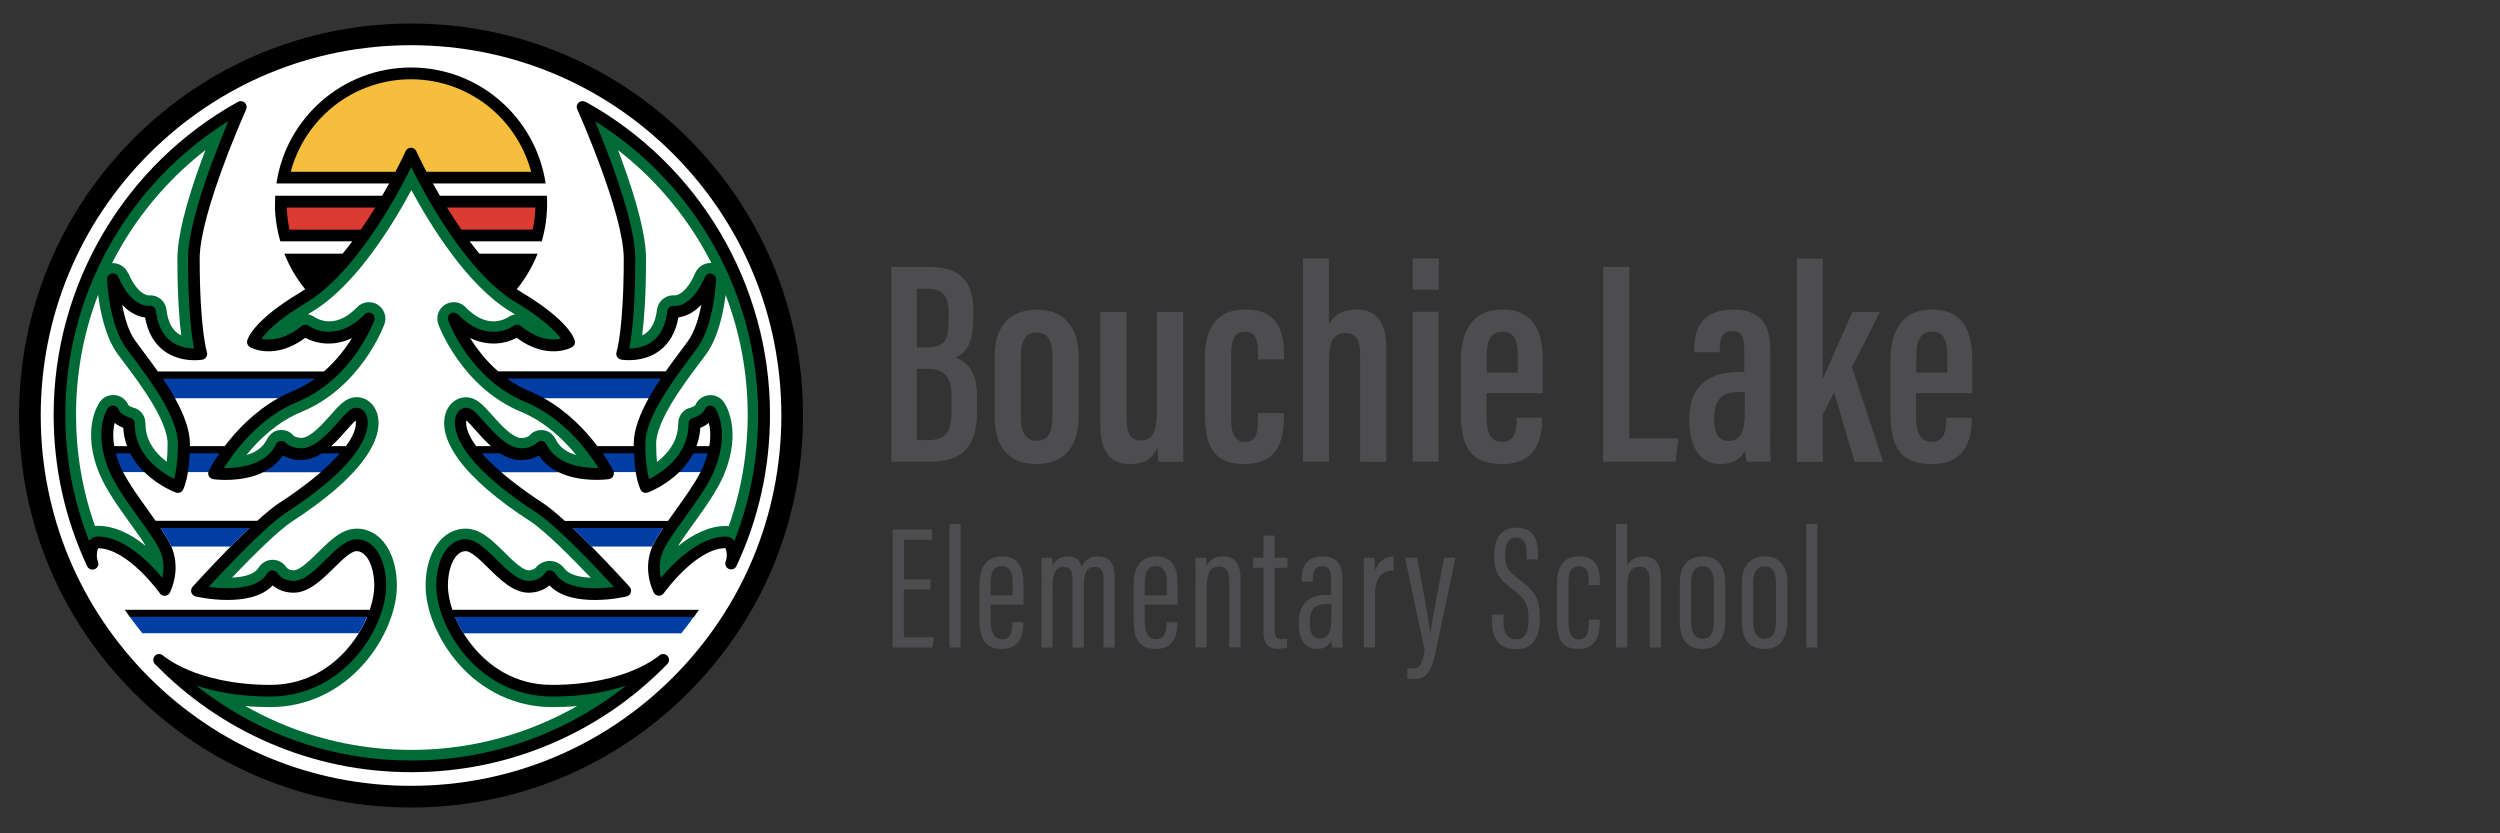 <?xml version="1.0" encoding="UTF-8"?><svg xmlns="http://www.w3.org/2000/svg" viewBox="0 0 240 80"><rect x="0" y="0" width="240" height="80" fill="#333333" stroke="none"/><defs><style>.cls-1{fill:#003da5;}.cls-2{fill:#006b37;}.cls-3{fill:#f6be3d;}.cls-4{fill:#fff;}.cls-5{fill:#db3b32;}.cls-6{fill:#4d4d4f;}</style></defs><g id="Layer_1"><path class="cls-6" d="m85.58,25.62h3.58c3.11,0,4.28,1.51,4.28,4.17v.76c0,2.63-.87,3.42-1.74,3.78.92.31,2.1,1.09,2.1,3.75v1.4c0,3.19-1.23,4.84-4.45,4.84h-3.78v-18.7Zm3.36,7.73c1.65,0,2.13-.56,2.13-2.55v-.78c0-1.6-.56-2.3-2.04-2.3h-1.01v5.63h.92Zm-.92,8.9h1.06c1.79,0,2.27-.84,2.27-2.83v-1.29c0-1.9-.59-2.72-2.41-2.72h-.92v6.83Z"/><path class="cls-6" d="m103.55,34.22v5.74c0,3.08-1.51,4.59-4.06,4.59s-4-1.51-4-4.56v-5.85c0-3,1.65-4.42,4.09-4.42s3.98,1.6,3.98,4.51Zm-5.54-.14v5.99c0,1.34.42,2.24,1.54,2.24,1.01,0,1.48-.73,1.48-2.27v-5.96c0-1.23-.36-2.16-1.51-2.16-1.04,0-1.51.78-1.51,2.16Z"/><path class="cls-6" d="m113.58,40.27c0,1.99,0,3.33.03,4.06h-2.38c-.06-.28-.11-.98-.11-1.43-.48,1.29-1.43,1.65-2.63,1.65-1.29,0-2.86-.56-2.86-3.72v-10.89h2.52v10.25c0,1.48.42,2.1,1.37,2.1s1.54-.59,1.54-2.83v-9.52h2.52v10.33Z"/><path class="cls-6" d="m123.26,39.65v.2c0,2.55-.64,4.7-3.84,4.7s-3.75-2.1-3.75-5.07v-5.21c0-2.38.84-4.56,3.89-4.56,3.28,0,3.7,2.38,3.7,4.23v.56h-2.49v-.56c0-1.2-.17-2.1-1.26-2.1-.95,0-1.32.73-1.32,2.16v6.22c0,1.12.22,2.21,1.32,2.21,1.01,0,1.26-.76,1.26-2.18v-.59h2.49Z"/><path class="cls-6" d="m125.08,24.81h2.49v6.36c.42-.84,1.23-1.46,2.66-1.46,2.18,0,2.86,1.62,2.86,3.7v10.92h-2.52v-10.25c0-1.12-.17-2.1-1.37-2.1-1.29,0-1.62.92-1.62,2.74v9.6h-2.49v-19.52Z"/><path class="cls-6" d="m135.61,24.81h2.52v3h-2.52v-3Zm0,5.12h2.49v14.39h-2.49v-14.39Z"/><path class="cls-6" d="m142.7,37.75v2.21c0,1.26.25,2.46,1.48,2.46s1.43-1.06,1.43-2.24v-.08h2.44v.08c0,1.57-.34,4.37-3.81,4.37s-4-2.16-4-5.07v-4.98c0-2.04.7-4.79,4-4.79,2.94,0,3.86,2.07,3.86,4.79v3.25h-5.4Zm3-1.99v-1.62c0-1.32-.25-2.3-1.46-2.3-1.12,0-1.51.84-1.51,2.32v1.6h2.97Z"/><path class="cls-6" d="m153.9,25.62h2.52v16.46h4.7l-.25,2.24h-6.97v-18.7Z"/><path class="cls-6" d="m169.94,41.58c0,.92,0,2.24.06,2.74h-2.3c-.06-.31-.17-.9-.17-1.09-.48.95-1.32,1.32-2.38,1.32-2.13,0-2.97-1.93-2.97-4.14v-.25c0-3.42,2.24-4.45,4.82-4.45h.45v-2.02c0-1.2-.17-1.9-1.15-1.9s-1.2.73-1.2,1.74v.28h-2.46v-.25c0-2.04.78-3.84,3.75-3.84,2.66,0,3.56,1.54,3.56,3.78v8.09Zm-2.44-3.95h-.59c-1.43,0-2.35.59-2.35,2.49v.22c0,1.15.39,1.99,1.37,1.99,1.12,0,1.57-.81,1.57-2.86v-1.85Z"/><path class="cls-6" d="m174.98,36.35h.03c.67-1.6,2.04-4.62,2.83-6.41h2.63c-.95,1.96-1.82,3.64-2.69,5.29l3,9.1h-2.74l-1.96-6.66c-.28.53-.84,1.65-1.09,2.13v4.54h-2.49v-19.52h2.49v11.54Z"/><path class="cls-6" d="m183.94,37.75v2.21c0,1.26.25,2.46,1.48,2.46s1.43-1.06,1.43-2.24v-.08h2.44v.08c0,1.57-.34,4.37-3.81,4.37s-4-2.16-4-5.07v-4.98c0-2.04.7-4.79,4-4.79,2.94,0,3.86,2.07,3.86,4.79v3.25h-5.4Zm3-1.99v-1.62c0-1.32-.25-2.3-1.46-2.3-1.12,0-1.51.84-1.51,2.32v1.6h2.97Z"/><path class="cls-6" d="m89.32,56.59h-2.55v4.59h2.89l-.15.99h-3.82v-11.35h3.79v1h-2.7v3.79h2.55v.99Z"/><path class="cls-6" d="m91.15,62.16v-11.87h1.07v11.87h-1.07Z"/><path class="cls-6" d="m95.1,58.05v1.44c0,.9.17,1.87,1.07,1.87.85,0,1.02-.68,1.02-1.56v-.07h1.05v.07c0,1.02-.24,2.5-2.07,2.5-1.72,0-2.14-1.14-2.14-2.89v-3.3c0-1.34.48-2.7,2.16-2.7s2.07,1.22,2.07,2.7v1.94h-3.16Zm2.12-.9v-1.12c0-.8-.12-1.68-1.05-1.68-.87,0-1.07.75-1.07,1.7v1.1h2.12Z"/><path class="cls-6" d="m99.99,56.02c0-1.53,0-2.06-.02-2.48h1.02c.05.25.05.53.05.82.26-.58.71-.95,1.46-.95.66,0,1.14.27,1.33,1,.27-.53.71-1,1.58-1,.82,0,1.6.36,1.6,2.01v6.75h-1.07v-6.51c0-.7-.14-1.24-.85-1.24-.85,0-1.04.78-1.04,1.72v6.03h-1.09v-6.44c0-.95-.24-1.31-.87-1.31-.83,0-1.04.8-1.04,1.82v5.93h-1.07v-6.14Z"/><path class="cls-6" d="m109.89,58.05v1.44c0,.9.17,1.87,1.07,1.87.85,0,1.02-.68,1.02-1.56v-.07h1.05v.07c0,1.02-.24,2.5-2.07,2.5-1.72,0-2.14-1.14-2.14-2.89v-3.3c0-1.34.48-2.7,2.16-2.7s2.07,1.22,2.07,2.7v1.94h-3.16Zm2.12-.9v-1.12c0-.8-.12-1.68-1.05-1.68-.87,0-1.07.75-1.07,1.7v1.1h2.12Z"/><path class="cls-6" d="m114.78,56.16c0-1.73,0-2.19-.02-2.62h1.02c.03.19.05.48.05.88.25-.66.78-1.02,1.58-1.02.92,0,1.68.51,1.68,2.09v6.66h-1.09v-6.46c0-.83-.27-1.29-.94-1.29-.75,0-1.22.36-1.22,2.11v5.64h-1.07v-6Z"/><path class="cls-6" d="m120.29,53.54h1v-2.12h1.07v2.12h1.24v.97h-1.24v5.95c0,.44.08.9.63.9.17,0,.43-.02.56-.05v.85c-.25.08-.63.12-.92.12-.76,0-1.34-.36-1.34-1.63v-6.14h-1v-.97Z"/><path class="cls-6" d="m128.86,60.73c0,.59.02,1.19.03,1.43h-1c-.05-.22-.08-.56-.08-.71-.27.66-.82.85-1.41.85-1.22,0-1.72-1.09-1.72-2.41v-.15c0-1.92,1.16-2.63,2.69-2.63h.41v-1.43c0-.8-.14-1.33-.85-1.33s-.9.54-.9,1.24v.25h-1.07v-.24c0-1.19.48-2.19,2.01-2.19s1.9.95,1.9,2.19v5.13Zm-1.05-2.75h-.46c-1.02,0-1.61.42-1.61,1.72v.15c0,.8.24,1.46.95,1.46.85,0,1.12-.68,1.12-2.01v-1.33Z"/><path class="cls-6" d="m133.79,54.77c-1.09,0-1.79.71-1.79,2.21v5.18h-1.07v-5.68c0-1.39,0-2.21-.02-2.94h1.04c.02.24.03.73.03,1.33.31-1.04,1.05-1.43,1.8-1.45v1.34Z"/><path class="cls-6" d="m136.05,53.54c.59,3.21,1.16,6.27,1.24,7.24h.03c.17-1.36.8-4.39,1.31-7.24h1.1l-1.92,9.09c-.51,2.38-1.19,2.55-2.12,2.55-.2,0-.42-.03-.59-.07l.02-1c.08.03.32.07.48.07.65,0,.92-.29,1.17-1.72l-1.89-8.92h1.17Z"/><path class="cls-6" d="m144.33,59v.65c0,1.12.39,1.72,1.22,1.72s1.19-.58,1.19-1.94-.29-1.9-1.48-2.82c-1.22-.95-1.82-1.51-1.82-3.18,0-1.43.42-2.79,2.14-2.77,1.6.02,2.07,1.05,2.07,2.53v.51h-1.09v-.48c0-.97-.19-1.61-1.02-1.61s-1.04.73-1.04,1.65c0,1.12.22,1.51,1.28,2.31,1.55,1.19,2.04,1.84,2.04,3.71,0,1.6-.42,3.04-2.29,3.04-1.77,0-2.29-1.17-2.29-2.67v-.65h1.09Z"/><path class="cls-6" d="m153.58,59.48v.12c0,1.46-.37,2.7-2.07,2.7s-2.04-1.12-2.04-2.86v-3.45c0-1.46.54-2.58,2.11-2.58,1.68,0,2.01,1.24,2.01,2.4v.36h-1.07v-.27c0-.82-.14-1.55-.95-1.55-.71,0-1,.53-1,1.62v3.69c0,.83.17,1.72.97,1.72.71,0,.99-.48.99-1.65v-.24h1.07Z"/><path class="cls-6" d="m155.14,50.3h1.07v4.03c.22-.49.73-.92,1.58-.92,1.27,0,1.67.97,1.67,2.21v6.54h-1.09v-6.27c0-.75-.08-1.48-.95-1.48-.99,0-1.21.76-1.21,2.07v5.68h-1.07v-11.87Z"/><path class="cls-6" d="m165.63,55.94v3.67c0,1.89-.88,2.69-2.21,2.69s-2.16-.78-2.16-2.63v-3.74c0-1.62.83-2.52,2.21-2.52s2.16.93,2.16,2.53Zm-3.28-.02v3.79c0,.99.34,1.61,1.09,1.61.7,0,1.09-.48,1.09-1.63v-3.79c0-.88-.31-1.53-1.07-1.53s-1.11.56-1.11,1.55Z"/><path class="cls-6" d="m171.59,55.94v3.67c0,1.89-.88,2.69-2.21,2.69s-2.16-.78-2.16-2.63v-3.74c0-1.62.83-2.52,2.21-2.52s2.16.93,2.16,2.53Zm-3.28-.02v3.79c0,.99.34,1.61,1.09,1.61.7,0,1.09-.48,1.09-1.63v-3.79c0-.88-.31-1.53-1.07-1.53s-1.11.56-1.11,1.55Z"/><path class="cls-6" d="m173.4,62.16v-11.87h1.07v11.87h-1.07Z"/></g><g id="Layer_2"><path d="m39.46,2.26c-10.05,0-19.5,3.91-26.61,11.02S1.83,29.84,1.83,39.89s3.91,19.5,11.02,26.61c7.11,7.11,16.56,11.02,26.61,11.02s19.5-3.91,26.61-11.02c7.11-7.11,11.02-16.56,11.02-26.61s-3.91-19.5-11.02-26.61c-7.11-7.11-16.56-11.02-26.61-11.02Z"/><path class="cls-4" d="m64.6,65.03c-6.71,6.71-15.64,10.41-25.14,10.41s-18.42-3.7-25.14-10.41c-6.71-6.72-10.41-15.64-10.41-25.14s3.7-18.42,10.41-25.14c6.72-6.71,15.64-10.41,25.14-10.41s18.42,3.7,25.14,10.41c6.71,6.71,10.41,15.64,10.41,25.14s-3.7,18.42-10.41,25.14Z"/><path d="m56.2,9.78c-.13-.07-.29-.09-.44-.05-.15.05-.27.15-.34.29h0c-.08.15-.08.33,0,.48.04.1,4.46,9.95,4.46,14.32,0,6.76-.68,8.95-.69,8.96-.05.16-.03.33.05.47.08.14.22.24.39.27.08.02,2.06.35,3.67-.84.96-.71,1.57-1.79,1.83-3.21.53-.07,1.37-.33,2.2-1.22-.23,1.2-.62,2.57-1.27,3.47-.17.24-.37.5-.59.8-.46.62-1.01,1.34-1.56,2.13h-16.09c-1.2-1.05-2.08-2.22-2.69-3.2,1.83.88,3.5.51,4.47-.02,2.95,2.19,5.22.96,5.31.9.22-.12.33-.37.27-.62-.04-.19-.55-1.92-5.08-4.63-.16-.1-.32-.2-.49-.31.1-.12.19-.24.28-.36.21-.28.41-.57.6-.86.25-.4.48-.8.69-1.23.16-.32.3-.64.43-.97h-5.59c-.32-.38-.63-.78-.93-1.18h6.92c.12-.43.23-.87.31-1.32.11-.6.17-1.21.2-1.83,0-.16,0-.31,0-.47,0-.25,0-.51-.02-.76h-10.27c-.24-.41-.46-.81-.67-1.18h10.82c-.94-6.3-6.37-11.13-12.92-11.13s-11.99,4.83-12.92,11.13h10.82c-.21.37-.43.77-.67,1.18h-10.27c-.01.25-.02.5-.02.76,0,.16,0,.31,0,.47.02.62.09,1.23.2,1.83.08.45.18.89.31,1.32h6.91c-.3.4-.61.8-.93,1.18h-5.59c.49,1.25,1.17,2.4,2,3.42-.16.11-.32.21-.49.31-4.53,2.71-5.04,4.44-5.08,4.63-.06.24.06.49.27.62.1.06,2.37,1.29,5.31-.9.97.53,2.65.91,4.48.02-.6.98-1.49,2.16-2.69,3.21h-15.95c-.55-.79-1.1-1.52-1.56-2.13-.22-.29-.42-.56-.59-.8-.66-.89-1.05-2.27-1.27-3.47.84.89,1.67,1.15,2.2,1.22.26,1.43.87,2.51,1.83,3.21,1.61,1.19,3.59.85,3.67.84.16-.03.3-.13.38-.27.08-.14.1-.31.05-.46,0-.02-.69-2.2-.69-8.97,0-4.37,4.42-14.23,4.46-14.32.07-.17.06-.36-.03-.52-.15-.26-.49-.36-.76-.21C11.94,15.83,5.15,27.34,5.15,39.82c0,5.07,1.08,9.96,3.21,14.52,0,0,0,.02.01.02.13.28.47.4.75.27.28-.13.4-.47.27-.75,0,0,0-.01,0-.02-.16-.36-.09-1.04.05-1.23,2.85.05,5.88,4.29,5.91,4.33.11.15.28.24.46.24.01,0,.02,0,.03,0,.19-.01.37-.12.46-.3.04-.08,1.04-1.98.26-4.16-.03-.09-.07-.18-.11-.27-.23-.52-.6-1.13-1.04-1.78h8.54c-.6.57-1.22,1.18-1.81,1.78-1.89,1.91-3.52,3.72-3.65,3.86-.13.15-.18.36-.12.55.06.19.22.33.41.38.23.05,5.25,1.2,7.4-1.06.41.34,1.06.7,2.01.7,1.46,0,2.74-1.27,3.88-2.39.76-.75,1.62-1.6,2.16-1.6.97,0,1.7,1.44,1.7,3.34,0,.61-.13,1.4-.43,2.29H11.98c.09.13.18.26.27.38.02.03.04.05.05.08.05.08.1.15.16.23h22.79c-.22.51-.49,1.05-.82,1.58-.3.49-.66.98-1.07,1.46-1.38,1.59-3.78,3.48-7.42,3.48s-6.29-.77-7.82-1.41c-1.66-.7-2.46-1.4-2.47-1.41-.23-.2-.57-.19-.78.03-.21.22-.21.57,0,.78,3.16,3.25,6.87,5.81,11.02,7.6,4.3,1.85,8.86,2.79,13.58,2.79,4.72,0,9.29-.94,13.58-2.79,4.15-1.79,7.86-4.35,11.02-7.6.21-.22.21-.56,0-.78-.21-.22-.56-.23-.78-.03,0,0-.81.71-2.47,1.41-1.53.64-4.14,1.41-7.82,1.41s-6.04-1.89-7.42-3.48c-.41-.48-.77-.97-1.07-1.46-.34-.54-.61-1.07-.82-1.58h22.93c.05-.08.11-.15.16-.23.02-.03.04-.05.05-.08.09-.13.18-.25.27-.38h-23.67c-.3-.89-.43-1.69-.43-2.29,0-1.91.73-3.34,1.7-3.34.54,0,1.4.85,2.16,1.6,1.14,1.12,2.42,2.39,3.88,2.39.95,0,1.6-.36,2.01-.7,2.15,2.26,7.17,1.12,7.4,1.06.19-.05.35-.19.41-.38.06-.19.01-.4-.12-.55-.13-.14-1.76-1.95-3.65-3.86-.59-.6-1.21-1.21-1.81-1.78h8.68c-.44.65-.81,1.26-1.04,1.78-.04.09-.08.19-.11.27-.78,2.19.22,4.08.26,4.16.09.17.27.28.46.29.01,0,.02,0,.03,0,.18,0,.35-.09.46-.24.03-.04,3.06-4.28,5.91-4.33.14.18.21.87.05,1.22,0,0,0,.01,0,.02-.13.28-.01.62.27.75.28.13.62.01.75-.27,0,0,0-.01.01-.02,2.13-4.56,3.21-9.44,3.21-14.52,0-12.48-6.79-23.99-17.72-30.04Z"/><path class="cls-3" d="m37.96,16.49c.62-1.18.97-1.95.98-1.98.09-.2.29-.33.51-.33h0c.22,0,.42.13.51.33.01.03.37.8.98,1.98h10.05c-.61-2.29-1.9-4.37-3.71-5.95-2.17-1.89-4.95-2.93-7.83-2.93s-5.66,1.04-7.83,2.93c-1.81,1.58-3.1,3.66-3.71,5.95h10.04Z"/><path class="cls-1" d="m52.22,38.23h10.05c.36-.64.76-1.28,1.16-1.89h-14.76c.64.46,1.35.88,2.15,1.2.49.2.96.43,1.4.68Z"/><path class="cls-1" d="m60.86,43.52h-3c.64.93.98,1.59,1.02,1.67.02.04.04.09.05.14h2.11c-.08-.48-.14-1.08-.17-1.81Z"/><path class="cls-1" d="m67.53,44.73c.18-.43.31-.84.41-1.21h-1.38c-.37.71-.85,1.31-1.35,1.81h2.04c.1-.2.2-.4.28-.6Z"/><path class="cls-1" d="m44.5,60.8h20.9c.42-.52.82-1.04,1.2-1.58h-22.93c.22.51.49,1.05.82,1.58Z"/><path class="cls-1" d="m51.75,43.72c-.39.22-.97.45-1.73.45s-1.38-.26-2-.65h-1.76c.54.62,1.19,1.23,1.85,1.81h5.51c-.72-.35-1.39-.86-1.88-1.6Z"/><path class="cls-1" d="m54.97,50.69c.6.57,1.22,1.18,1.81,1.78h5.83c.23-.52.6-1.13,1.04-1.78h-8.68Z"/><path class="cls-1" d="m12.46,59.21c.39.54.79,1.07,1.2,1.58h20.76c.34-.54.61-1.07.82-1.58H12.46Z"/><path class="cls-1" d="m12.5,43.52h-1.38c.1.38.23.78.41,1.21.08.19.17.39.28.6h2.04c-.51-.5-.99-1.1-1.35-1.81Z"/><path class="cls-1" d="m23.95,50.69h-8.54c.44.65.81,1.26,1.04,1.78h5.69c.59-.6,1.21-1.21,1.81-1.78Z"/><path class="cls-1" d="m26.7,38.23c.45-.25.91-.48,1.4-.68.79-.33,1.51-.74,2.15-1.2h-14.61c.41.61.81,1.25,1.16,1.89h9.9Z"/><path class="cls-1" d="m32.65,43.52h-1.76c-.61.39-1.28.65-2,.65-.76,0-1.34-.22-1.73-.45-.5.74-1.17,1.25-1.88,1.6h5.51c.66-.57,1.31-1.19,1.85-1.81Z"/><path class="cls-1" d="m20.05,45.19c.04-.08.38-.74,1.02-1.67h-2.86c-.03.73-.1,1.33-.17,1.81h1.96s.03-.09.05-.14Z"/><path class="cls-5" d="m36.01,19.93h-8.48c.02.71.11,1.42.26,2.12h6.85c.49-.71.96-1.43,1.38-2.12Z"/><path class="cls-2" d="m70.51,51.93c-.21-.27-.5-.42-.83-.42-2.58,0-5.08,2.59-6.23,3.97-.14-.61-.21-1.46.11-2.35.3-.84,1.21-2.1,2.18-3.44,1.11-1.54,2.26-3.13,2.83-4.53,1.57-3.81.15-5.89.09-5.98-.11-.15-.28-.24-.46-.24-.02,0-.04,0-.07,0-.21.02-.38.16-.46.35-.2.5-.88.76-1.13.82-.26.06-.44.29-.44.55,0,1.62-.71,3.05-2.11,4.23-.62.52-1.25.89-1.68,1.1-.16-.57-.36-1.65-.36-3.42,0-2.52,2.76-6.18,4.4-8.37.22-.3.43-.57.6-.81,1.58-2.16,1.79-6.37,1.8-6.54.01-.27-.17-.51-.44-.58-.27-.06-.54.08-.64.33-1.27,2.96-2.89,2.78-2.95,2.77-.15-.03-.31.01-.43.1-.12.09-.2.23-.22.39-.16,1.34-.65,2.33-1.45,2.92-.75.56-1.64.67-2.21.68.22-1.11.58-3.67.58-8.63,0-3.55-2.6-10.16-3.87-13.2,9.7,6.04,15.66,16.69,15.66,28.19,0,4.2-.77,8.26-2.28,12.11Z"/><path class="cls-2" d="m53.27,55.03c-.1-.17-.28-.28-.48-.28h0c-.2,0-.38.1-.48.28-.02.03-.47.74-1.57.74-.99,0-2.11-1.1-3.09-2.07-1-.99-1.95-1.93-2.95-1.93-1.66,0-2.82,1.84-2.82,4.47,0,2.1,1.12,4.75,2.86,6.76,2.16,2.5,5.1,3.87,8.27,3.87s5.37-.48,7.11-1.06c-2.29,1.82-4.8,3.33-7.51,4.5-4.15,1.79-8.57,2.7-13.14,2.7-4.56,0-8.98-.91-13.13-2.7-2.71-1.17-5.22-2.68-7.51-4.5,1.74.58,4.1,1.06,7.11,1.06,3.17,0,6.11-1.38,8.27-3.87,1.74-2.01,2.86-4.66,2.86-6.76,0-2.63-1.16-4.47-2.82-4.47-1,0-1.95.94-2.95,1.93-.98.97-2.09,2.07-3.09,2.07-1.1,0-1.55-.71-1.57-.73-.1-.17-.29-.28-.49-.28h0c-.2,0-.38.11-.49.28-.69,1.17-2.4,1.43-3.71,1.43-.72,0-1.4-.06-1.92-.13,1.59-1.72,5.51-5.88,7.47-7.15,8.13-5.28,7.97-8.36,7.73-9.18-.16-.53-.55-.87-1-.87-.55,0-1,.51-1.75,1.36-.95,1.07-2.25,2.54-3.57,2.54-.96,0-1.47-.51-1.49-.53-.13-.14-.31-.2-.5-.17-.18.03-.34.14-.42.31-.99,2.05-3.62,2.3-5,2.28.93-1.5,3.33-4.81,7.04-6.35,5.28-2.18,7.3-7.59,7.39-7.82.09-.25,0-.53-.23-.67-.23-.14-.52-.11-.7.09-2.79,2.88-5.26,1.18-5.36,1.1-.21-.15-.49-.14-.69.02-1.72,1.4-3.12,1.38-3.84,1.22.43-.62,1.55-1.83,4.31-3.48,4.67-2.8,8.68-10.21,10.06-13,1.38,2.79,5.37,10.2,10.06,13,2.76,1.65,3.87,2.86,4.31,3.48-.72.16-2.12.18-3.84-1.22-.2-.16-.48-.17-.69-.02,0,0-.63.45-1.58.55-1.31.14-2.59-.42-3.78-1.65-.19-.19-.48-.23-.7-.09-.23.14-.32.42-.23.67.08.23,2.11,5.64,7.39,7.82,3.71,1.53,6.11,4.85,7.04,6.35-1.38.02-4.01-.23-5-2.28-.08-.17-.24-.29-.42-.31-.18-.03-.37.03-.49.17-.02.02-.53.53-1.49.53-1.32,0-2.62-1.47-3.57-2.54-.75-.85-1.21-1.36-1.75-1.36-.45,0-.84.34-1,.87-.24.82-.4,3.9,7.73,9.18,1.96,1.27,5.89,5.43,7.47,7.15-.52.07-1.2.14-1.92.13-1.31,0-3.02-.27-3.71-1.43Z"/><path class="cls-2" d="m9.38,51.5c-.33,0-.61.15-.83.42-1.51-3.85-2.28-7.91-2.28-12.11,0-11.5,5.96-22.15,15.66-28.19-.43,1.02-1.01,2.46-1.59,4.02-1.52,4.14-2.29,7.23-2.29,9.18,0,4.96.36,7.52.58,8.63-.58,0-1.46-.12-2.21-.68-.8-.6-1.29-1.58-1.45-2.92-.02-.15-.09-.29-.22-.39-.12-.09-.28-.13-.43-.1-.07,0-1.68.19-2.96-2.77-.11-.25-.38-.39-.64-.33-.27.06-.45.3-.44.58,0,.18.22,4.39,1.8,6.54.18.24.38.51.6.81,1.65,2.19,4.4,5.85,4.4,8.37,0,1.77-.21,2.85-.36,3.42-.43-.21-1.06-.58-1.68-1.1-1.4-1.18-2.11-2.6-2.11-4.23,0-.26-.18-.49-.44-.55,0,0-.89-.23-1.13-.82-.08-.19-.25-.33-.46-.35-.21-.02-.41.07-.53.24-.06.09-1.48,2.17.09,5.98.57,1.39,1.72,2.99,2.83,4.53.97,1.34,1.88,2.61,2.18,3.44.32.9.25,1.75.11,2.35-1.15-1.38-3.65-3.97-6.23-3.97Z"/><path d="m51.4,19.93c-.02.71-.11,1.42-.26,2.12h-6.85c-.49-.71-.96-1.43-1.38-2.12h8.49Z"/><path class="cls-5" d="m51.14,22.04c.15-.7.23-1.41.26-2.12h-8.49c.43.69.89,1.41,1.38,2.12h6.85Z"/><path class="cls-4" d="m12.31,26.2c.88,2.04,1.82,2.15,1.93,2.16.06,0,.12-.01.18-.01.34,0,.67.11.94.31.35.26.57.65.62,1.08.15,1.26.62,2.08,1.42,2.46-.19-1.5-.37-3.85-.37-7.36,0-2.07.79-5.27,2.35-9.53.11-.31.23-.61.34-.9-3.13,2.43-5.8,5.43-7.86,8.85-.39.65-.76,1.32-1.11,2,.03,0,.06,0,.09,0,.62,0,1.19.37,1.45.95Z"/><path class="cls-4" d="m9.56,45.54c-1.75-4.24-.17-6.68.02-6.95.3-.42.78-.67,1.29-.67.06,0,.12,0,.18.01.57.07,1.06.44,1.27.96.06.07.27.18.43.23.73.15,1.21.79,1.21,1.53,0,1.32.6,2.49,1.78,3.47.09.07.18.15.27.21.05-.48.08-1.06.08-1.77,0-.61-.24-1.76-1.4-3.73-.87-1.48-1.98-2.96-2.79-4.03-.22-.29-.43-.57-.61-.82-1.18-1.61-1.67-4.11-1.87-5.68-1.4,3.65-2.12,7.55-2.12,11.51,0,3.69.61,7.27,1.82,10.69.09-.01.18-.02.27-.02,1.47,0,3.02.65,4.61,1.94-.4-.64-.95-1.41-1.49-2.16-1.14-1.59-2.32-3.23-2.94-4.73Z"/><path class="cls-4" d="m71.78,39.82c0,3.69-.61,7.27-1.82,10.69-.09-.01-.18-.02-.27-.02-1.7,0-3.3.89-4.61,1.94.4-.64.95-1.4,1.49-2.15,1.14-1.59,2.32-3.23,2.94-4.73,1.75-4.24.17-6.68-.02-6.95-.3-.42-.78-.67-1.29-.67-.06,0-.12,0-.18.01-.57.07-1.06.44-1.27.96-.06.07-.27.18-.43.23-.73.15-1.21.79-1.21,1.53,0,1.29-.58,2.44-1.71,3.42-.11.09-.22.18-.33.27-.05-.48-.08-1.06-.08-1.77,0-.61.24-1.76,1.4-3.73.87-1.48,1.98-2.96,2.79-4.03.22-.29.43-.57.61-.82,1.18-1.61,1.67-4.11,1.87-5.68,1.4,3.65,2.12,7.55,2.12,11.51Z"/><path class="cls-4" d="m68.29,25.25s-.06,0-.09,0c-.62,0-1.19.37-1.45.95-.88,2.04-1.82,2.15-1.93,2.16-.06,0-.12-.01-.18-.01-.34,0-.67.11-.94.31-.35.26-.57.65-.63,1.08-.15,1.26-.62,2.08-1.42,2.46.19-1.5.37-3.85.37-7.36,0-2.07-.79-5.27-2.35-9.53-.11-.31-.23-.61-.34-.9,3.13,2.43,5.8,5.43,7.86,8.85.39.65.76,1.32,1.11,2Z"/><path class="cls-4" d="m54.19,54.59c-.32-.46-.85-.74-1.41-.74-.51,0-.99.23-1.32.62-.09.1-.29.28-.72.28-.58,0-1.66-1.07-2.37-1.78-1.16-1.14-2.25-2.22-3.67-2.22-1.23,0-2.33.71-3.02,1.95-.54.96-.82,2.18-.82,3.54,0,2.36,1.19,5.21,3.11,7.42,2.36,2.72,5.57,4.22,9.04,4.22.82,0,1.62-.03,2.39-.1-1.03.59-2.09,1.12-3.19,1.59-4.02,1.74-8.31,2.62-12.73,2.62,0,0,0,0,0,0-4.42,0-8.71-.88-12.73-2.62-1.1-.47-2.17-1.01-3.2-1.59.75.07,1.55.1,2.4.1,3.47,0,6.68-1.5,9.04-4.22,1.92-2.21,3.11-5.06,3.11-7.42,0-1.36-.28-2.58-.82-3.54-.69-1.24-1.79-1.95-3.02-1.95-1.42,0-2.51,1.08-3.67,2.22-.72.71-1.8,1.78-2.37,1.78-.46,0-.66-.21-.72-.28-.29-.45-.79-.73-1.33-.73h0c-.56,0-1.08.3-1.36.78-.32.54-1.24.88-2.54.93,1.95-2.04,4.46-4.54,5.8-5.41,3.21-2.08,5.52-4.08,6.88-5.94,1.51-2.07,1.52-3.52,1.27-4.37-.29-.97-1.06-1.6-1.97-1.6-1.01,0-1.67.75-2.51,1.71-.73.82-1.94,2.2-2.81,2.2-.43,0-.69-.17-.77-.23-.29-.36-.7-.53-1.15-.53-.07,0-.13,0-.2.01-.54.06-.97.44-1.21.93-.38.79-1.14,1.23-1.94,1.46,1.17-1.45,2.95-3.18,5.29-4.14,5.68-2.35,7.86-8.16,7.95-8.41.26-.7-.01-1.48-.64-1.88-.26-.16-.55-.24-.84-.24-.42,0-.83.16-1.13.48-.88.9-1.77,1.36-2.67,1.36-.75,0-1.3-.33-1.38-.38-.21-.16-.44-.26-.69-.3.13-.08.26-.16.4-.24,2.53-1.52,5.15-4.42,7.77-8.62.69-1.1,1.28-2.15,1.77-3.06,1.89,3.49,5.44,9.22,9.54,11.68.14.09.28.17.42.26-.25.03-.5.13-.72.29,0,0-.57.37-1.37.37-.89,0-1.79-.46-2.67-1.36-.31-.32-.72-.48-1.13-.48-.29,0-.58.08-.84.24-.63.4-.9,1.18-.64,1.88.09.25,2.27,6.06,7.95,8.41,2.32.96,4.1,2.69,5.28,4.14-.8-.23-1.55-.67-1.93-1.45-.24-.49-.67-.87-1.21-.93-.07,0-.13-.01-.2-.01-.45,0-.86.17-1.15.53-.08.06-.33.23-.77.23-.86,0-2.08-1.38-2.81-2.2-.84-.95-1.51-1.71-2.51-1.71-.91,0-1.69.63-1.97,1.6-.25.85-.24,2.31,1.27,4.37,1.36,1.86,3.67,3.86,6.88,5.94,1.35.87,3.86,3.37,5.8,5.41-1.25-.05-2.15-.36-2.5-.86Z"/><path class="cls-4" d="m57.36,42.83h3.48c0-.08,0-.17,0-.26,0-1.33.61-2.85,1.43-4.34h-10.05c2.31,1.3,4.02,3.13,5.13,4.6Z"/><path class="cls-4" d="m18.23,42.57c0,.09,0,.17,0,.26h3.34c1.11-1.46,2.82-3.3,5.13-4.6h-9.9c.82,1.49,1.43,3.01,1.43,4.34Z"/><path class="cls-4" d="m44.77,40.36c-.02.09-.03.22-.01.41.07.65.43,1.35.95,2.06h1.42c-.57-.51-1.08-1.08-1.52-1.58-.27-.3-.61-.7-.84-.89Z"/><path class="cls-4" d="m34.16,40.77c.02-.19,0-.32-.01-.41-.22.19-.57.58-.84.89-.44.5-.95,1.08-1.52,1.58h1.42c.52-.71.88-1.41.95-2.06Z"/><path class="cls-4" d="m26.88,48.24c.78-.5,2.4-1.6,3.92-2.91h-5.51c-2.11,1.03-4.67.7-4.82.67-.18-.03-.34-.14-.42-.3-.06-.12-.08-.25-.05-.38h-1.96c-.18,1.12-.43,1.62-.47,1.7-.13.25-.43.36-.69.26-.11-.04-1.67-.63-3.02-1.96h-2.04c.58,1.14,1.52,2.44,2.42,3.7.24.33.48.66.7.98h9.75c.82-.74,1.58-1.37,2.19-1.77Z"/><path class="cls-4" d="m64.83,49.02c.91-1.26,1.84-2.56,2.42-3.7h-2.04c-1.35,1.33-2.91,1.92-3.02,1.96-.26.1-.56-.01-.69-.26-.04-.08-.29-.58-.47-1.7h-2.11c.03.13,0,.26-.05.38-.08.16-.24.27-.42.3-.15.02-2.71.36-4.82-.67h-5.51c1.52,1.31,3.14,2.41,3.92,2.91.6.39,1.37,1.02,2.19,1.77h9.9c.23-.32.46-.65.7-.98Z"/><path class="cls-4" d="m68.05,40.6c-.28.22-.58.38-.82.47-.04.64-.17,1.23-.37,1.76h1.23c.17-.98.09-1.73-.04-2.23Z"/><path class="cls-4" d="m12.2,42.83h-1.23c-.17-.98-.09-1.73.04-2.23.28.22.58.38.82.47.04.64.17,1.23.37,1.76Z"/></g></svg>
